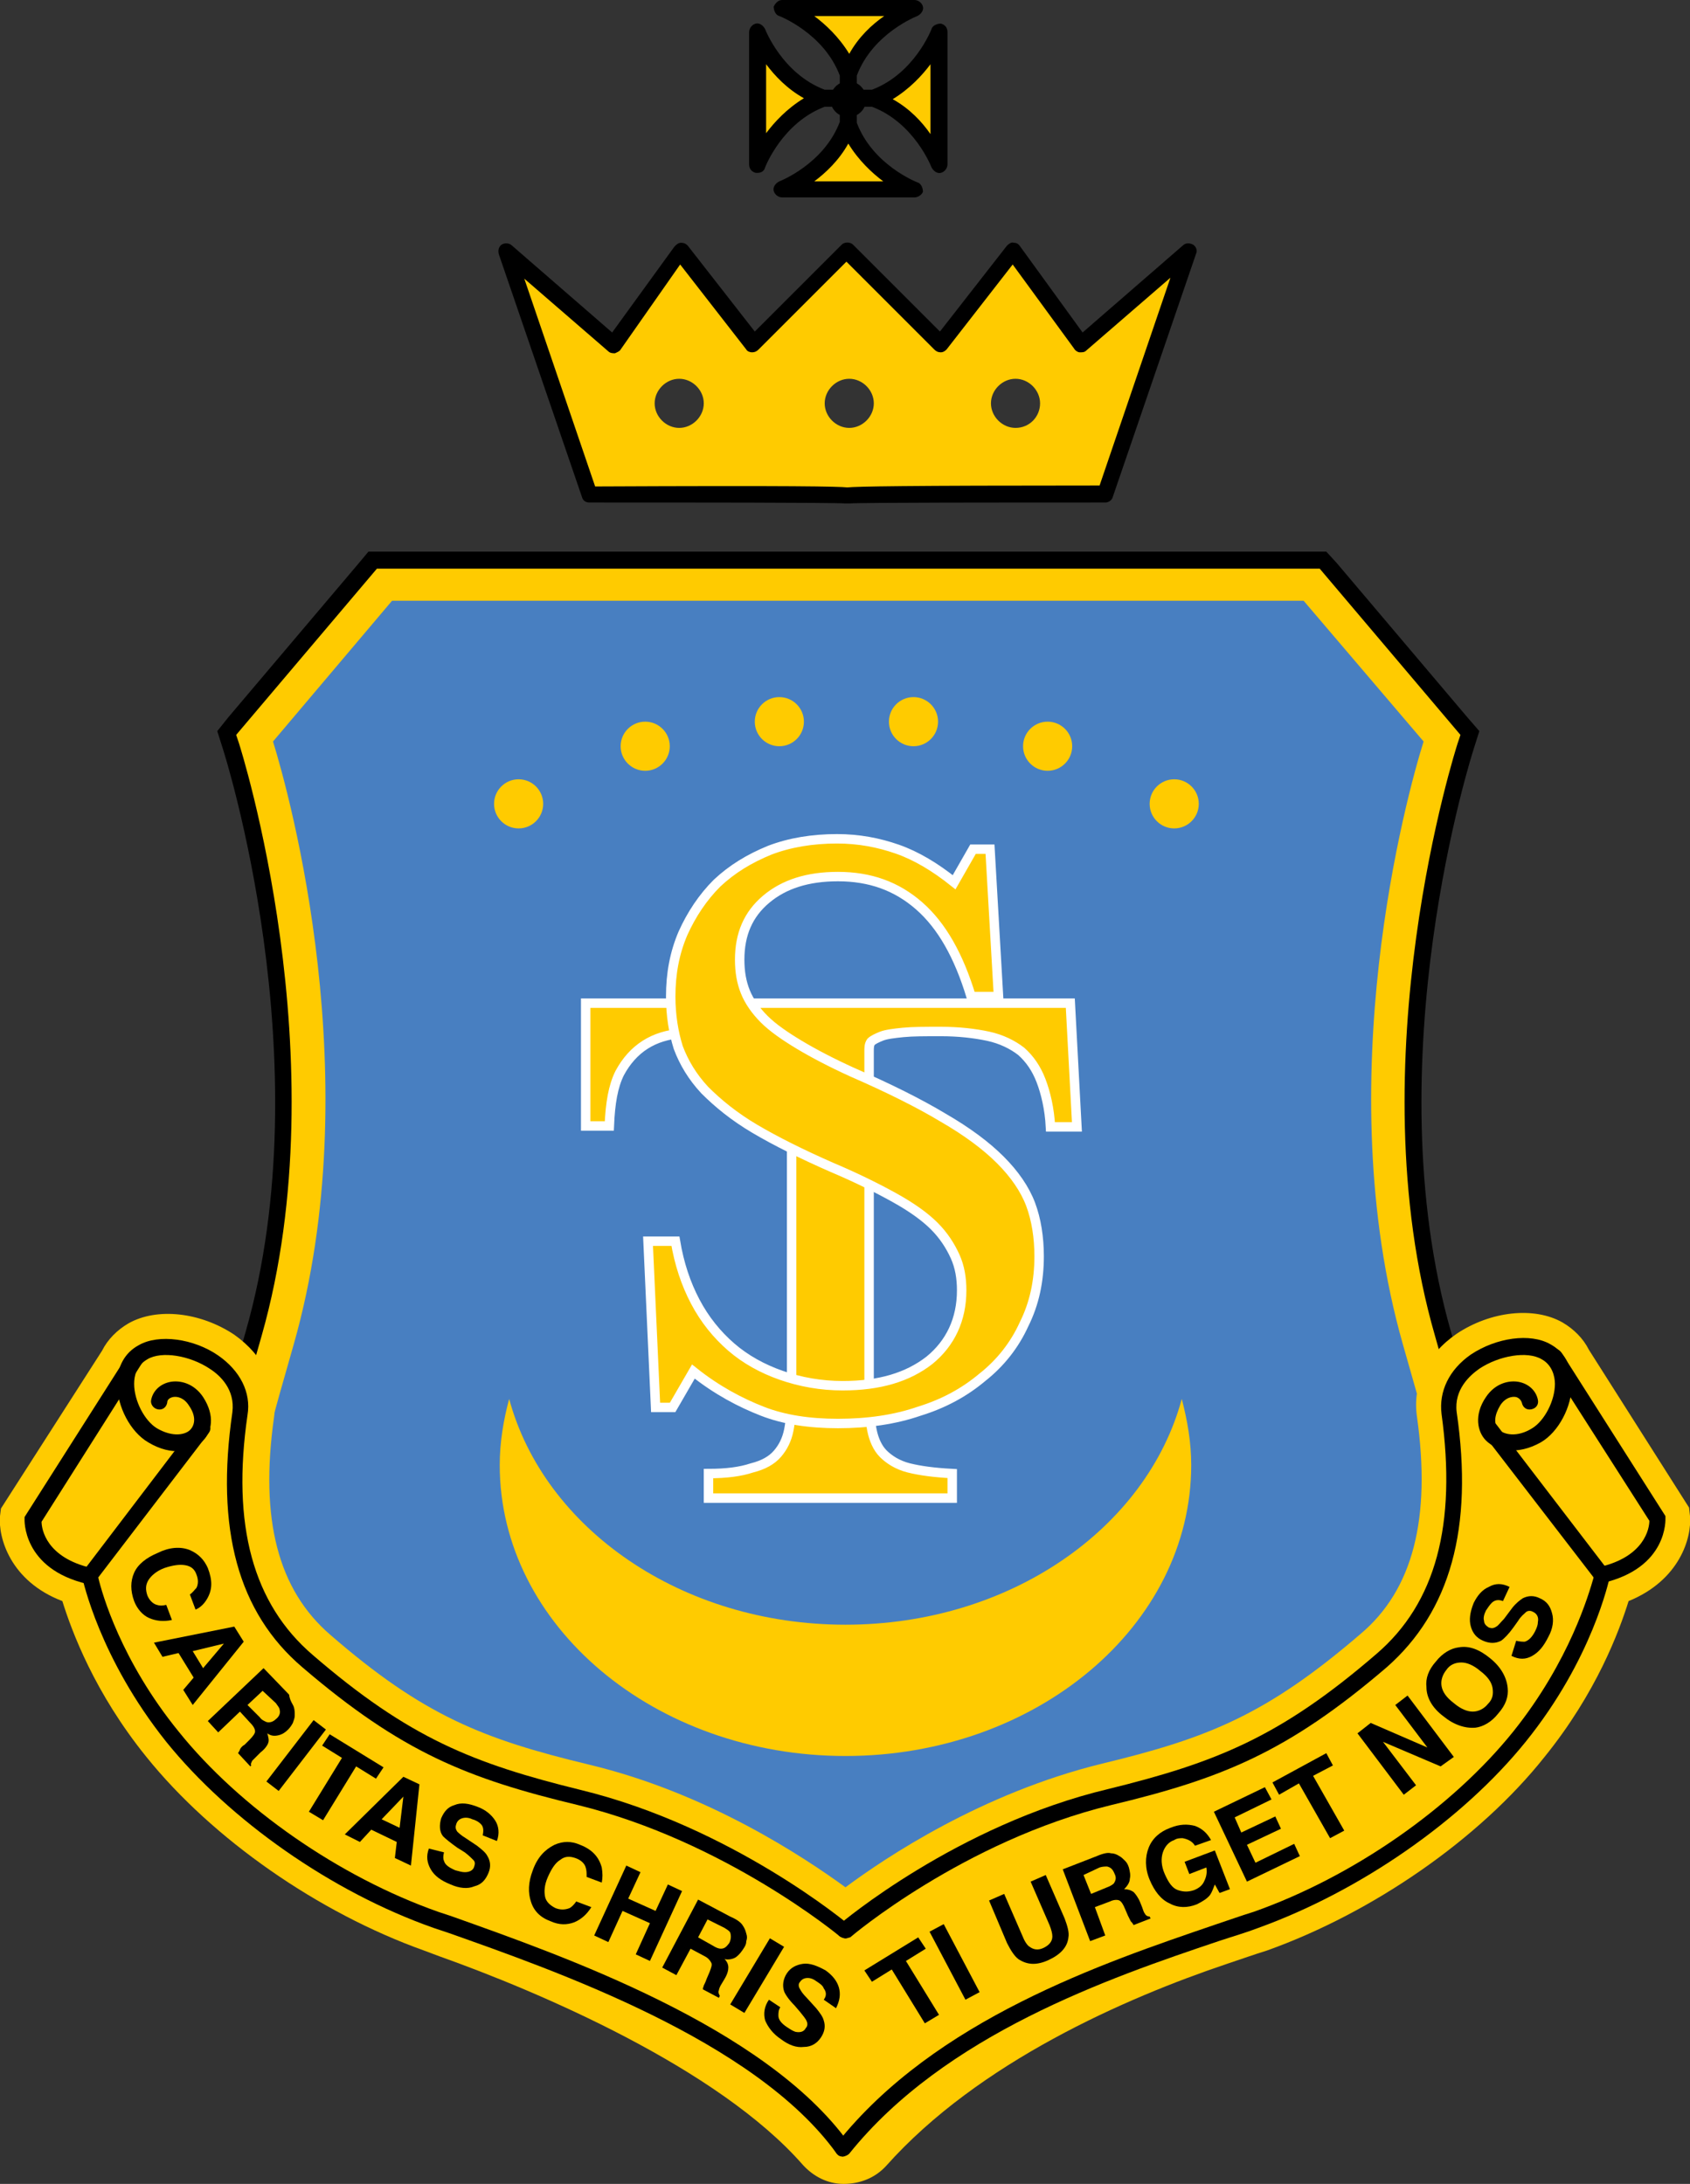 <?xml version="1.0" encoding="utf-8"?>
<!-- Generator: Adobe Illustrator 21.0.0, SVG Export Plug-In . SVG Version: 6.00 Build 0)  -->
<svg version="1.1" id="Layer_1" xmlns="http://www.w3.org/2000/svg" xmlns:xlink="http://www.w3.org/1999/xlink" x="0px" y="0px"
	 viewBox="0 0 178.9 231.2" style="enable-background:new 0 0 178.9 231.2;" xml:space="preserve">
<rect x="0" y="0" width="178.9" height="231.2" fill="#333333" stroke="none"/>
<style type="text/css">
	.st0{fill-rule:evenodd;clip-rule:evenodd;fill:#487FC1;}
	.st1{fill:#FFCB00;}
	.st2{fill:none;stroke:#000000;stroke-linecap:round;stroke-miterlimit:10;}
	.st3{fill:#FFCB00;stroke:#FFFFFF;stroke-miterlimit:10;}
	.st4{fill-rule:evenodd;clip-rule:evenodd;fill:#FFCB00;}
	.st5{fill:none;stroke:#000000;stroke-linecap:round;stroke-linejoin:round;stroke-miterlimit:10;}
</style>
<g>
	<g>
		<path d="M138.8,61.9l13.8,16.3c0,0-11,33.7-2.5,63.8c8.5,29.8,11.6,41.3-22.7,59.3c-10.8,5.7-34.4,17-37.5,18.6v0.2
			c0,0-0.1,0-0.2-0.1c-0.1,0.1-0.2,0.1-0.2,0.1v-0.2c-3.2-1.5-26.7-12.9-37.5-18.6c-34.2-17.9-31.2-29.5-22.7-59.3
			c8.6-30.1-2.5-63.8-2.5-63.8l13.8-16.3h48.9h0.4H138.8 M140.4,58.4h-1.6H89.9h-0.4H40.7H39l-1,1.2L24.2,75.9L23,77.4l0.6,1.9
			c0.1,0.3,10.6,33.1,2.4,61.7c-4.3,15.1-7.4,26.1-4.7,36c2.8,10,11.2,18,29.1,27.3c9.6,5,29.1,14.5,35.7,17.7v3.5l3.7-1.8l3.7,1.8
			v-3.5c6.6-3.2,26.1-12.7,35.7-17.7c17.9-9.4,26.3-17.3,29.1-27.3c2.7-9.9-0.4-20.8-4.7-36c-8.2-28.7,2.3-61.4,2.4-61.7l0.6-1.9
			l-1.3-1.5l-13.8-16.3L140.4,58.4L140.4,58.4z"/>
	</g>
	<g>
		<path class="st0" d="M150.1,141.9c-8.6-30.1,2.5-63.8,2.5-63.8l-13.8-16.3H89.9h-0.4H40.7L26.9,78.2c0,0,11,33.7,2.5,63.8
			c-8.5,29.8-11.6,41.3,22.7,59.3c10.8,5.7,34.4,17,37.5,18.6v0.2c0,0,0.1,0,0.2-0.1c0.1,0.1,0.2,0.1,0.2,0.1v-0.2
			c3.2-1.5,26.7-12.9,37.5-18.6C161.7,183.2,158.6,171.7,150.1,141.9z"/>
	</g>
	<g>
		<path class="st1" d="M87.8,222.7v-1.9c-5.3-2.6-26.5-12.8-36.6-18.1c-35.7-18.7-31.9-32-23.5-61.3c8.3-29.2-2.3-62.4-2.4-62.7
			l-0.3-0.9l14.9-17.6h99.8l14.9,17.6l-0.3,0.9c-0.1,0.3-10.8,33.6-2.4,62.7l0,0c8.3,29.2,12.2,42.6-23.5,61.3
			c-10.1,5.3-31.3,15.5-36.6,18.1v1.7l-1.9-0.8L87.8,222.7z M28.9,78.5c1.8,5.8,10.1,36,2.2,63.8c-8.3,29-11.4,39.9,21.8,57.2
			c10.4,5.4,32.4,16.1,36.9,18.3c4.5-2.2,26.5-12.8,36.9-18.3c33.2-17.4,30.1-28.2,21.8-57.2l0,0c-7.9-27.8,0.4-58.1,2.2-63.8
			L138,63.6H41.5L28.9,78.5z"/>
	</g>
	<g>
		<path class="st1" d="M178.9,160.5l-0.1-0.9l-10.6-16.7c-0.6-1.2-1.6-2.2-2.8-2.9c-3-1.7-7.6-1.2-11.2,1.2
			c-3.2,2.2-4.7,5.4-4.2,8.8c1.5,10.7-0.4,18.3-6,23c-9.9,8.5-16.1,11-27.3,13.7c-12.7,3.1-22.9,9.9-27.2,13.1
			c-4.4-3.2-14.6-10-27.2-13c-11.2-2.7-17.5-5.2-27.3-13.7c-5.6-4.8-7.5-12.3-6-23c0.5-3.4-1.1-6.6-4.2-8.8
			c-3.6-2.4-8.2-2.9-11.2-1.2c-1.2,0.7-2.2,1.7-2.8,2.9L0.1,159.7L0,160.5c-0.2,2.3,1.1,6.9,6.6,9c1,3.2,3.4,9.7,8.9,16.5
			c7,8.7,18.2,16.5,29.4,20.5l1.6,0.6c10.4,3.7,29.5,11.8,38.5,22.1c1.1,1.2,2.6,2,4.3,2h0c1.7,0,3.3-0.6,4.5-1.9
			c9.8-11,25.4-17.8,36.1-21.4c1.5-0.5,2.9-1,4.2-1.4c11.2-4,22.5-11.8,29.4-20.5c5.5-6.8,7.9-13.3,8.9-16.5
			C177.8,167.3,179.1,162.8,178.9,160.5z"/>
	</g>
	<g>
		<g>
			<path d="M89.5,205.2c-0.2,0-0.4-0.1-0.6-0.2c-0.1-0.1-12.2-10.1-27.7-13.9c-11.7-2.8-18.7-5.6-29.2-14.6
				c-6.8-5.8-9.2-14.6-7.4-27c0.3-2.4-1.3-3.9-2.4-4.6c-2.1-1.4-5.1-1.9-6.6-1c-1.2,0.7-1.4,1.8-1.4,2.6c0,1.8,1.1,3.9,2.4,4.7
				c1.7,1,3.1,0.7,3.6,0.1c0.5-0.6,0.5-1.5-0.2-2.5c-0.5-0.8-1.2-1-1.7-0.9c-0.4,0.1-0.6,0.3-0.6,0.6c-0.1,0.5-0.5,0.8-1,0.7
				c-0.5-0.1-0.8-0.6-0.7-1c0.2-1,1-1.7,2-1.9c1-0.2,2.5,0.1,3.5,1.6c1.3,2,0.9,3.7,0,4.6c-1.1,1.2-3.3,1.7-5.8,0.2
				c-1.9-1.1-3.3-3.8-3.3-6.2c0-1.8,0.8-3.3,2.3-4.1c2.1-1.2,5.8-0.7,8.4,1.1c2.3,1.6,3.5,3.9,3.1,6.3c-1.7,11.7,0.6,20,6.9,25.4
				c10.2,8.8,17,11.5,28.4,14.3c16,3.9,28.3,14.2,28.4,14.3c0.4,0.3,0.4,0.9,0.1,1.2C90,205,89.8,205.2,89.5,205.2z"/>
		</g>
		<g>
			<path d="M89.2,228.3c-0.3,0-0.5-0.1-0.7-0.4c-8.6-11.9-29.8-19.3-41.1-23.3l-1.5-0.5c-10.8-3.8-21.6-11.4-28.3-19.7
				c-7.1-8.9-8.8-17.1-8.9-17.4l-0.1-0.4l12.1-15.9c0.3-0.4,0.8-0.5,1.2-0.2c0.4,0.3,0.5,0.8,0.2,1.2L10.4,167
				c0.4,1.7,2.4,8.8,8.5,16.3c6.5,8.1,17,15.4,27.5,19.1l1.5,0.5c11.5,4.1,33,11.6,41.9,23.9c0.3,0.4,0.2,0.9-0.2,1.2
				C89.5,228.3,89.3,228.3,89.2,228.3z"/>
		</g>
		<g>
			<path d="M9.5,167.7c-0.1,0-0.1,0-0.2,0c-7-1.6-6.7-6.9-6.7-6.9l0-0.2l11-17.3c0.3-0.4,0.8-0.5,1.2-0.3c0.4,0.3,0.5,0.8,0.3,1.2
				L4.4,161.1c0,0.8,0.5,3.8,5.3,4.9c0.5,0.1,0.8,0.6,0.6,1C10.2,167.4,9.9,167.7,9.5,167.7z"/>
		</g>
	</g>
	<g>
		<path class="st2" d="M89.5,199.1"/>
	</g>
	<g>
		<path d="M20.1,164.1c0.9,0.4,1.5,1,1.9,1.9c0.5,1.3,0.5,2.3-0.1,3.3c-0.3,0.5-0.7,0.9-1.2,1.1l-0.6-1.6c0.3-0.2,0.5-0.5,0.7-0.7
			c0.2-0.4,0.2-0.9,0-1.4c-0.2-0.6-0.6-0.9-1.2-1c-0.6-0.1-1.3,0-2.2,0.3c-0.8,0.3-1.4,0.8-1.7,1.3c-0.3,0.5-0.3,1-0.1,1.6
			c0.2,0.5,0.6,0.9,1,1c0.3,0.1,0.6,0.1,1,0l0.6,1.6c-0.9,0.2-1.7,0.1-2.4-0.2c-0.7-0.3-1.3-1-1.6-1.8c-0.4-1.1-0.4-2.1,0-3
			c0.4-0.9,1.3-1.6,2.5-2.1C17.9,163.8,19.1,163.7,20.1,164.1z"/>
		<path d="M24.8,172.2l1,1.6l-5.4,6.7l-1-1.6l1.1-1.3l-1.6-2.6l-1.7,0.4l-0.9-1.5L24.8,172.2z M20.4,174.8l1.1,1.8l2.2-2.6
			L20.4,174.8z"/>
		<path d="M31.1,180.7c0.1,0.3,0.1,0.6,0.1,0.9c0,0.3-0.1,0.5-0.2,0.8c-0.1,0.2-0.3,0.5-0.5,0.7c-0.3,0.3-0.6,0.5-1,0.6
			c-0.4,0.1-0.8,0.1-1.2-0.2c0.1,0.4,0.2,0.7,0.1,1c-0.1,0.3-0.4,0.7-0.8,1l-0.4,0.4c-0.3,0.3-0.4,0.4-0.5,0.5
			c-0.1,0.2-0.2,0.4-0.1,0.5l-0.1,0.1l-1.3-1.4c0.1-0.2,0.2-0.3,0.2-0.4c0.1-0.2,0.3-0.4,0.5-0.5l0.5-0.5c0.4-0.4,0.6-0.7,0.6-0.9
			c0-0.2-0.1-0.5-0.5-0.9l-1.1-1.2l-2.3,2.2l-1.1-1.2l5.9-5.6l2.7,2.8C30.7,180.1,31,180.4,31.1,180.7z M27.8,179l-1.6,1.5l1.3,1.3
			c0.2,0.3,0.5,0.4,0.7,0.5c0.3,0.1,0.7,0,1-0.3c0.4-0.3,0.5-0.7,0.4-1c0-0.2-0.2-0.4-0.4-0.7L27.8,179z"/>
		<path d="M29.5,189.6l-1.3-1l5-6.5l1.3,1L29.5,189.6z"/>
		<path d="M40.6,187.1l-0.8,1.2l-2.1-1.3l-3.5,5.7l-1.5-0.9l3.5-5.7l-2.1-1.3l0.8-1.2L40.6,187.1z"/>
		<path d="M42.7,188.1l1.7,0.8l-0.9,8.6l-1.7-0.8l0.2-1.7l-2.7-1.3l-1.2,1.3l-1.6-0.8L42.7,188.1z M40.4,192.6l1.9,0.9l0.4-3.3
			L40.4,192.6z"/>
		<path d="M47,196.1c-0.1,0.4-0.1,0.7,0,0.9c0.1,0.4,0.5,0.7,1.2,1c0.4,0.1,0.7,0.2,1,0.2c0.5,0,0.9-0.2,1-0.6
			c0.1-0.3,0.1-0.5-0.1-0.7c-0.2-0.2-0.5-0.5-0.9-0.8l-0.8-0.5c-0.7-0.5-1.2-0.9-1.5-1.2c-0.4-0.5-0.4-1.2-0.2-1.9
			c0.3-0.7,0.7-1.2,1.4-1.4c0.7-0.3,1.5-0.2,2.5,0.2c0.8,0.3,1.4,0.8,1.8,1.4c0.4,0.6,0.5,1.4,0.2,2.2l-1.5-0.6
			c0.1-0.5,0.1-0.9-0.2-1.2c-0.2-0.2-0.5-0.4-0.9-0.5c-0.4-0.2-0.8-0.2-1.1-0.1c-0.3,0.1-0.5,0.3-0.6,0.6c-0.1,0.3-0.1,0.5,0.1,0.8
			c0.1,0.1,0.4,0.4,0.9,0.7l1.2,0.8c0.5,0.4,0.9,0.7,1.1,1.1c0.3,0.5,0.4,1.1,0.1,1.8c-0.3,0.7-0.7,1.2-1.5,1.4
			c-0.7,0.3-1.6,0.2-2.5-0.2c-1-0.4-1.7-0.9-2.1-1.6c-0.4-0.7-0.5-1.4-0.2-2.2L47,196.1z"/>
		<path d="M58.7,195.3c0.9-0.4,1.8-0.4,2.7,0c1.3,0.5,2,1.3,2.3,2.4c0.1,0.6,0.1,1.1,0,1.6l-1.6-0.6c0-0.4,0-0.7-0.1-1
			c-0.1-0.4-0.5-0.8-1.1-1c-0.6-0.2-1.1-0.2-1.6,0.2c-0.5,0.3-0.9,0.9-1.3,1.8s-0.4,1.6-0.3,2.1s0.5,0.9,1.1,1.2
			c0.5,0.2,1,0.2,1.5,0c0.2-0.1,0.5-0.4,0.7-0.7l1.6,0.6c-0.5,0.8-1.1,1.3-1.8,1.6c-0.8,0.3-1.6,0.3-2.5-0.1
			c-1.1-0.4-1.8-1.1-2.1-2.1c-0.3-0.9-0.3-2,0.2-3.3C56.9,196.6,57.7,195.8,58.7,195.3z"/>
		<path d="M62.9,204.9l3.4-7.4l1.5,0.7l-1.3,2.8l2.9,1.3l1.3-2.8l1.5,0.7l-3.4,7.4l-1.5-0.7l1.5-3.3l-2.9-1.3l-1.5,3.3L62.9,204.9z"
			/>
		<path d="M78.6,203.8c0.2,0.3,0.3,0.5,0.4,0.9c0.1,0.3,0.1,0.5,0,0.8c0,0.3-0.1,0.5-0.3,0.8c-0.2,0.3-0.4,0.6-0.8,0.9
			c-0.3,0.2-0.8,0.3-1.2,0.2c0.3,0.3,0.4,0.6,0.4,0.9c0,0.3-0.1,0.7-0.4,1.2l-0.3,0.5c-0.2,0.3-0.3,0.6-0.3,0.7
			c-0.1,0.2,0,0.4,0.1,0.6l-0.1,0.2l-1.7-0.9c0-0.2,0.1-0.3,0.1-0.4c0.1-0.2,0.2-0.4,0.3-0.7l0.3-0.7c0.2-0.5,0.3-0.8,0.2-1
			c-0.1-0.2-0.3-0.5-0.7-0.7l-1.5-0.8l-1.5,2.8l-1.5-0.8l3.8-7.2l3.4,1.8C78,203.2,78.4,203.5,78.6,203.8z M74.9,203.2l-1,1.9
			l1.6,0.9c0.3,0.2,0.6,0.3,0.8,0.3c0.4,0,0.6-0.2,0.9-0.6c0.2-0.4,0.2-0.8,0.1-1.1c-0.1-0.2-0.3-0.3-0.6-0.5L74.9,203.2z"/>
		<path d="M78.8,213.1l-1.5-0.9l4.2-7l1.5,0.9L78.8,213.1z"/>
		<path d="M82.6,212.5c-0.2,0.3-0.2,0.6-0.2,0.9c0,0.4,0.3,0.8,0.9,1.2c0.3,0.2,0.6,0.4,0.9,0.5c0.5,0.1,0.9,0,1.1-0.4
			c0.2-0.2,0.2-0.5,0.1-0.7c-0.1-0.3-0.4-0.6-0.7-1l-0.6-0.7c-0.6-0.6-1-1.2-1.1-1.5c-0.2-0.6-0.1-1.3,0.3-1.9c0.4-0.6,1-0.9,1.7-1
			c0.7-0.1,1.5,0.2,2.4,0.7c0.7,0.5,1.2,1.1,1.4,1.8s0.1,1.4-0.3,2.2l-1.3-0.9c0.3-0.4,0.3-0.8,0-1.2c-0.1-0.3-0.4-0.5-0.7-0.7
			c-0.4-0.3-0.7-0.4-1-0.4s-0.6,0.1-0.8,0.4c-0.2,0.2-0.2,0.5,0,0.8c0.1,0.2,0.3,0.5,0.7,0.9l1,1.1c0.4,0.5,0.7,0.9,0.8,1.3
			c0.2,0.6,0.1,1.2-0.3,1.8c-0.4,0.6-1,1-1.8,1c-0.8,0.1-1.6-0.2-2.4-0.8c-0.9-0.6-1.4-1.3-1.7-2c-0.2-0.7-0.1-1.5,0.4-2.2
			L82.6,212.5z"/>
	</g>
	<g>
		<path d="M97.2,205.1l0.8,1.2l-2.1,1.3l3.5,5.7l-1.5,0.9l-3.5-5.7l-2.1,1.3l-0.8-1.2L97.2,205.1z"/>
		<path d="M103.7,210.9l-1.5,0.8l-3.8-7.2l1.5-0.8L103.7,210.9z"/>
		<path d="M104.7,201.2l1.6-0.7l2,4.6c0.2,0.5,0.5,0.9,0.7,1c0.4,0.3,0.9,0.4,1.5,0.1c0.6-0.3,0.9-0.7,0.9-1.2
			c0-0.3-0.1-0.7-0.3-1.2l-2-4.6l1.6-0.7l2,4.6c0.3,0.8,0.5,1.5,0.4,2c-0.1,1-0.8,1.8-2.1,2.4c-1.3,0.6-2.3,0.5-3.2-0.1
			c-0.4-0.3-0.8-0.9-1.2-1.7L104.7,201.2z"/>
		<path d="M117.6,196.2c0.3,0,0.6,0.1,0.9,0.3c0.2,0.1,0.4,0.3,0.6,0.5c0.2,0.2,0.3,0.4,0.4,0.7c0.1,0.4,0.2,0.8,0.1,1.2
			c0,0.4-0.3,0.8-0.6,1.1c0.4,0,0.7,0.1,1,0.3c0.2,0.2,0.5,0.6,0.7,1.1l0.2,0.5c0.1,0.3,0.2,0.6,0.3,0.7c0.1,0.2,0.3,0.3,0.5,0.3
			l0.1,0.2l-1.8,0.7c-0.1-0.2-0.2-0.3-0.3-0.4c-0.1-0.2-0.2-0.4-0.3-0.6l-0.3-0.7c-0.2-0.5-0.4-0.8-0.6-0.9c-0.2-0.1-0.6-0.1-1,0.1
			l-1.6,0.6l1.1,3l-1.6,0.6l-2.9-7.6l3.6-1.4C116.8,196.2,117.3,196.1,117.6,196.2z M114.7,198.5l0.8,2l1.7-0.7
			c0.3-0.1,0.6-0.3,0.7-0.4c0.2-0.3,0.3-0.6,0.1-1c-0.2-0.5-0.4-0.7-0.8-0.8c-0.2,0-0.5,0-0.8,0.1L114.7,198.5z"/>
		<path d="M126.5,195.4c-0.3-0.5-0.8-0.7-1.3-0.8c-0.3,0-0.6,0-0.9,0.2c-0.6,0.2-1,0.7-1.2,1.3c-0.2,0.6-0.2,1.4,0.2,2.3
			c0.4,0.9,0.8,1.5,1.4,1.7c0.6,0.2,1.1,0.2,1.7,0c0.5-0.2,0.9-0.5,1.1-1c0.2-0.4,0.3-0.9,0.2-1.4l-1.8,0.7l-0.5-1.3l3.2-1.2
			l1.6,4.1l-1.1,0.4l-0.5-0.9c-0.2,0.5-0.3,0.8-0.5,1.1c-0.3,0.4-0.8,0.7-1.4,1c-1,0.4-2,0.4-2.9-0.1c-0.9-0.4-1.6-1.3-2.1-2.5
			c-0.5-1.2-0.5-2.4-0.1-3.4c0.4-1,1.2-1.7,2.3-2.1c1-0.4,1.8-0.4,2.6-0.2c0.8,0.3,1.3,0.8,1.7,1.5L126.5,195.4z"/>
		<path d="M134.6,190.5l-3.9,1.9l0.7,1.6l3.6-1.7l0.6,1.3l-3.6,1.7l0.9,1.9l4.1-2l0.6,1.3l-5.6,2.7l-3.5-7.4l5.4-2.6L134.6,190.5z"
			/>
		<path d="M140.4,185.6l0.7,1.3L139,188l3.3,5.8l-1.5,0.8l-3.3-5.8l-2.1,1.2l-0.7-1.3L140.4,185.6z"/>
		<path d="M143.7,183.5l1.4-1.1l6,2.6l-3.4-4.5l1.3-1l4.9,6.5l-1.4,1l-6.1-2.6l3.5,4.6l-1.3,1L143.7,183.5z"/>
		<path d="M159.6,178.7c0.1,0.9-0.2,1.8-1,2.7c-0.7,0.9-1.6,1.4-2.4,1.5c-1.1,0.1-2.3-0.3-3.4-1.2c-1.2-0.9-1.8-2-1.8-3.1
			c-0.1-0.9,0.2-1.8,1-2.7c0.7-0.9,1.6-1.4,2.4-1.5c1.1-0.2,2.2,0.2,3.4,1.2C158.9,176.5,159.5,177.6,159.6,178.7z M158,178.7
			c-0.1-0.6-0.5-1.2-1.3-1.8c-0.7-0.6-1.4-0.9-2-0.9c-0.6,0-1.2,0.2-1.6,0.8c-0.4,0.5-0.6,1.1-0.5,1.7c0.1,0.6,0.5,1.2,1.3,1.8
			c0.7,0.6,1.4,0.9,2,0.9c0.6,0,1.2-0.3,1.6-0.8C158,179.9,158.1,179.4,158,178.7z"/>
		<path d="M160.5,173.7c0.4,0.1,0.7,0.1,0.9,0.1c0.4-0.1,0.8-0.5,1.1-1.1c0.2-0.4,0.3-0.7,0.3-1c0.1-0.5-0.1-0.9-0.6-1.1
			c-0.2-0.1-0.5-0.1-0.7,0.1c-0.2,0.2-0.5,0.4-0.8,0.9l-0.5,0.7c-0.5,0.7-1,1.2-1.3,1.4c-0.6,0.3-1.2,0.3-1.9,0
			c-0.7-0.3-1.1-0.8-1.3-1.5c-0.2-0.7-0.1-1.5,0.3-2.5c0.4-0.8,0.9-1.4,1.6-1.7c0.7-0.4,1.4-0.4,2.2,0l-0.7,1.5
			c-0.5-0.2-0.9-0.1-1.2,0.2c-0.2,0.2-0.4,0.5-0.6,0.8c-0.2,0.4-0.3,0.8-0.2,1.1c0,0.3,0.2,0.5,0.5,0.7c0.3,0.1,0.5,0.1,0.8-0.1
			c0.2-0.1,0.4-0.4,0.8-0.8l0.9-1.2c0.4-0.5,0.8-0.8,1.1-1c0.6-0.3,1.2-0.3,1.8,0c0.7,0.3,1.1,0.8,1.3,1.6c0.2,0.7,0.1,1.6-0.4,2.5
			c-0.5,1-1,1.6-1.7,2c-0.7,0.4-1.4,0.4-2.2,0L160.5,173.7z"/>
	</g>
	<g>
		<g>
			<path d="M89.5,205.2c-0.2,0-0.5-0.1-0.7-0.3c-0.3-0.4-0.3-0.9,0.1-1.2c0.1-0.1,12.4-10.5,28.4-14.3c11.4-2.8,18.2-5.5,28.4-14.3
				c6.3-5.4,8.5-13.7,6.9-25.4c-0.3-2.4,0.8-4.7,3.1-6.3c2.7-1.8,6.3-2.3,8.4-1.1c1.5,0.8,2.3,2.3,2.3,4.2c0,2.4-1.4,5.1-3.3,6.2
				c-2.5,1.4-4.7,0.9-5.8-0.2c-0.9-0.9-1.3-2.7,0-4.6c1-1.5,2.5-1.8,3.5-1.6c1,0.2,1.8,0.9,2,1.9c0.1,0.5-0.2,0.9-0.7,1
				c-0.5,0.1-0.9-0.2-1-0.7c-0.1-0.3-0.3-0.5-0.6-0.6c-0.5-0.1-1.2,0.1-1.7,0.9c-0.6,1-0.7,1.9-0.2,2.5c0.6,0.6,2,0.9,3.6-0.1
				c1.3-0.8,2.4-2.9,2.4-4.7c0-0.8-0.3-2-1.4-2.6c-1.5-0.9-4.5-0.4-6.6,1c-1,0.7-2.7,2.2-2.4,4.6c1.8,12.3-0.7,21.1-7.4,27
				c-10.5,9-17.5,11.8-29.2,14.6c-15.6,3.8-27.5,13.9-27.6,14C89.9,205.1,89.7,205.2,89.5,205.2z"/>
		</g>
		<g>
			<path d="M89.2,228.3c-0.2,0-0.4-0.1-0.5-0.2c-0.4-0.3-0.4-0.8-0.1-1.2c10.4-13.1,28.2-19.1,39.9-23.1c1.5-0.5,2.9-1,4.2-1.4
				c10.5-3.7,21-11,27.5-19.1c6-7.5,8-14.6,8.5-16.3l-11.7-15.2c-0.3-0.4-0.2-0.9,0.2-1.2c0.4-0.3,0.9-0.2,1.2,0.2l12.1,15.8
				l-0.1,0.4c-0.1,0.3-1.8,8.6-8.9,17.4c-6.7,8.3-17.5,15.8-28.3,19.7c-1.3,0.5-2.7,0.9-4.2,1.4c-11.6,3.9-29,9.9-39.1,22.5
				C89.7,228.2,89.4,228.3,89.2,228.3z"/>
		</g>
		<g>
			<path d="M169.5,167.6c-0.4,0-0.8-0.3-0.8-0.7c-0.1-0.5,0.2-0.9,0.6-1c4.8-1.1,5.3-4.1,5.3-4.9l-10.8-16.9
				c-0.3-0.4-0.1-0.9,0.3-1.2c0.4-0.3,0.9-0.1,1.2,0.3l11,17.3l0,0.2c0,0.1,0.3,5.3-6.7,6.9C169.6,167.6,169.5,167.6,169.5,167.6z"
				/>
		</g>
	</g>
	<g>
		<g>
			<path class="st3" d="M114,119.3h-2.8c-0.1-1.9-0.5-3.6-1-4.9c-0.5-1.3-1.2-2.3-2.1-3.1c-0.9-0.7-2.1-1.3-3.5-1.6
				c-1.4-0.3-3.1-0.5-5-0.5c-1.7,0-3,0-4,0.1c-1,0.1-1.8,0.2-2.3,0.4c-0.5,0.2-0.9,0.4-1.1,0.6c-0.2,0.3-0.2,0.6-0.2,1v36.4
				c0,1.4,0.1,2.7,0.3,3.7c0.2,1,0.6,1.9,1.2,2.5s1.5,1.2,2.7,1.5c1.2,0.3,2.7,0.5,4.6,0.6v2.6H75V156c1.9,0,3.4-0.2,4.6-0.6
				c1.2-0.3,2.1-0.8,2.7-1.5c0.6-0.7,1-1.5,1.2-2.5c0.2-1,0.3-2.3,0.3-3.7v-36.4c0-0.4-0.1-0.7-0.2-1c-0.2-0.2-0.5-0.5-1-0.6
				c-0.5-0.2-1.1-0.3-2-0.4c-0.9-0.1-2-0.1-3.5-0.1c-1.8,0-3.4,0.1-4.9,0.2c-1.5,0.1-2.8,0.5-3.9,1.2c-1.1,0.7-2,1.7-2.7,3
				c-0.7,1.4-1,3.2-1.1,5.6H62v-13h51.3L114,119.3z"/>
		</g>
		<g>
			<path class="st3" d="M68.6,131.4h2.9c0.4,2.4,1.1,4.5,2.1,6.4s2.3,3.5,3.8,4.8c1.5,1.3,3.3,2.3,5.3,3c2,0.7,4.2,1.1,6.5,1.1
				c3.9,0,6.9-0.9,9.2-2.7c2.2-1.8,3.4-4.3,3.4-7.4c0-1.3-0.2-2.5-0.7-3.6s-1.2-2.2-2.2-3.2c-1-1-2.4-2-4.2-3c-1.8-1-4-2.1-6.6-3.2
				c-3.2-1.4-6-2.8-8.2-4.1c-2.2-1.3-3.9-2.7-5.3-4.1c-1.3-1.4-2.2-2.9-2.8-4.5c-0.5-1.6-0.8-3.4-0.8-5.4c0-2.4,0.4-4.6,1.3-6.7
				c0.9-2,2.1-3.8,3.6-5.3c1.6-1.5,3.4-2.6,5.6-3.5c2.1-0.8,4.5-1.2,7.1-1.2c2.3,0,4.4,0.4,6.4,1.1c2,0.7,4,1.9,6,3.5l2-3.5h1.8
				l0.9,15.6h-2.9c-1.3-4.3-3.1-7.5-5.5-9.6c-2.4-2.1-5.2-3.1-8.6-3.1c-3.2,0-5.7,0.8-7.6,2.4c-1.9,1.6-2.8,3.7-2.8,6.4
				c0,1.3,0.2,2.4,0.6,3.4c0.4,1,1.1,2,2,2.9c0.9,0.9,2.2,1.8,3.7,2.7c1.5,0.9,3.4,1.9,5.6,2.9c3.9,1.7,7.1,3.3,9.6,4.8
				c2.6,1.5,4.6,3,6.1,4.5c1.5,1.5,2.6,3.1,3.2,4.7c0.6,1.6,0.9,3.5,0.9,5.5c0,2.6-0.5,5-1.6,7.2c-1,2.2-2.5,4.1-4.4,5.6
				c-1.9,1.6-4.1,2.8-6.7,3.6c-2.6,0.9-5.5,1.3-8.6,1.3c-3,0-5.7-0.4-8-1.3s-4.8-2.2-7.3-4.2l-2.2,3.8h-1.8L68.6,131.4z"/>
		</g>
		<g>
			<g>
				<circle class="st1" cx="54.9" cy="85.1" r="2.6"/>
			</g>
			<g>
				<circle class="st1" cx="68.3" cy="79" r="2.6"/>
			</g>
			<g>
				<circle class="st1" cx="82.5" cy="76.4" r="2.6"/>
			</g>
			<g>
				<circle class="st1" cx="124.3" cy="85.1" r="2.6"/>
			</g>
			<g>
				<circle class="st1" cx="110.9" cy="79" r="2.6"/>
			</g>
			<g>
				<circle class="st1" cx="96.7" cy="76.4" r="2.6"/>
			</g>
		</g>
		<g>
			<path class="st4" d="M89.5,172c-17.4,0-31.9-10.2-35.6-23.9c-0.6,2.2-1,4.6-1,7c0,17,16.4,30.8,36.6,30.8s36.6-13.8,36.6-30.8
				c0-2.4-0.4-4.7-1-7C121.4,161.8,106.9,172,89.5,172z"/>
		</g>
	</g>
	<g>
		<path class="st1" d="M114.5,36.5l-7.2-9.9l-7.7,9.9l-9.9-9.9l-9.9,9.9l-7.7-9.9L65,36.5l-11.3-9.9l8.8,25.7c0,0,27,0,27.3,0.1l0,0
			l0,0l0,0l0,0c0.3-0.1,27.3-0.1,27.3-0.1l8.8-25.7L114.5,36.5z M71.9,45.3c-1.4,0-2.6-1.2-2.6-2.6s1.2-2.6,2.6-2.6
			c1.4,0,2.6,1.2,2.6,2.6S73.3,45.3,71.9,45.3z M89.9,45.3c-1.4,0-2.6-1.2-2.6-2.6s1.2-2.6,2.6-2.6s2.6,1.2,2.6,2.6
			S91.3,45.3,89.9,45.3z M107.5,45.3c-1.4,0-2.6-1.2-2.6-2.6s1.2-2.6,2.6-2.6c1.4,0,2.6,1.2,2.6,2.6S109,45.3,107.5,45.3z"/>
		<g>
			<path d="M89.7,53.3c-0.1,0-0.1,0-0.2,0c-1.2-0.1-16.8-0.1-27.1-0.1c-0.4,0-0.7-0.2-0.8-0.6l-8.8-25.7c-0.1-0.4,0-0.8,0.3-1
				c0.3-0.2,0.8-0.2,1.1,0.1l10.6,9.2l6.6-9.1c0.2-0.2,0.4-0.4,0.7-0.4c0,0,0,0,0,0c0.3,0,0.5,0.1,0.7,0.3l7.1,9.1l9.2-9.2
				c0.3-0.3,0.9-0.3,1.2,0l9.2,9.2l7.1-9.1c0.2-0.2,0.5-0.4,0.7-0.3c0.3,0,0.5,0.1,0.7,0.4l6.6,9.1l10.6-9.2
				c0.3-0.3,0.7-0.3,1.1-0.1c0.3,0.2,0.5,0.6,0.3,1l-8.8,25.7c-0.1,0.4-0.5,0.6-0.8,0.6c-10.3,0-26,0-27.1,0.1
				C89.9,53.3,89.8,53.3,89.7,53.3z M89.7,51.6C89.7,51.6,89.7,51.6,89.7,51.6c1.1-0.1,5.6-0.2,26.7-0.2l7.5-22l-8.9,7.7
				c-0.2,0.2-0.4,0.2-0.7,0.2c-0.2,0-0.5-0.2-0.6-0.4l-6.5-8.9l-7,9c-0.2,0.2-0.4,0.3-0.6,0.3c-0.3,0-0.5-0.1-0.7-0.3l-9.3-9.3
				l-9.3,9.3c-0.2,0.2-0.4,0.3-0.7,0.3c-0.2,0-0.5-0.1-0.6-0.3l-7-9L65.7,37c-0.1,0.2-0.4,0.3-0.6,0.4c-0.2,0-0.5,0-0.7-0.2
				l-8.9-7.7l7.5,22C84.2,51.4,88.7,51.5,89.7,51.6L89.7,51.6L89.7,51.6z"/>
		</g>
		<g>
			<path class="st1" d="M92.4,10.5c5.1,1.8,7,7,7,7v-7v0v-7C99.4,3.5,97.5,8.6,92.4,10.5"/>
		</g>
		<g>
			<path class="st1" d="M87.2,10.5c-5.1-1.8-7-7-7-7v7v0v7C80.2,17.4,82.1,12.3,87.2,10.5"/>
		</g>
		<g>
			<path class="st1" d="M89.8,13.1c-1.8,5.1-7,7-7,7h7h0h7C96.8,20.1,91.6,18.2,89.8,13.1"/>
		</g>
		<g>
			<path class="st1" d="M89.8,7.8c1.8-5.1,7-7,7-7h-7h0h-7C82.8,0.9,88,2.8,89.8,7.8"/>
		</g>
		<g>
			<path class="st1" d="M90.7,10.5"/>
		</g>
		<g>
			<path d="M80.2,18.3c-0.1,0-0.1,0-0.2,0c-0.4-0.1-0.7-0.4-0.7-0.9v-14c0-0.4,0.3-0.8,0.7-0.9c0.4-0.1,0.8,0.2,1,0.6
				c0,0,1.8,4.7,6.3,6.4h5c4.5-1.7,6.3-6.4,6.3-6.4c0.1-0.4,0.6-0.6,1-0.6c0.4,0.1,0.7,0.4,0.7,0.9v14c0,0.4-0.3,0.8-0.7,0.9
				c-0.4,0.1-0.8-0.2-1-0.6c0,0-1.8-4.7-6.3-6.4h-5c-4.5,1.7-6.3,6.4-6.3,6.4C80.9,18.1,80.6,18.3,80.2,18.3z M81.1,6.8v7.3
				c0.9-1.2,2.2-2.6,4-3.7C83.3,9.4,82,8,81.1,6.8z M94.5,10.5c1.8,1,3.1,2.4,4,3.7V6.8C97.6,8,96.3,9.4,94.5,10.5z"/>
		</g>
		<g>
			<path d="M96.8,20.9h-14c-0.4,0-0.8-0.3-0.9-0.7c-0.1-0.4,0.2-0.8,0.6-1c0,0,4.7-1.8,6.4-6.3V8c-1.7-4.5-6.4-6.3-6.4-6.3
				c-0.4-0.1-0.6-0.6-0.6-1C82.1,0.3,82.4,0,82.8,0h14c0.4,0,0.8,0.3,0.9,0.7c0.1,0.4-0.2,0.8-0.6,1c0,0-4.7,1.8-6.4,6.3v5
				c1.7,4.5,6.4,6.3,6.4,6.3c0.4,0.1,0.6,0.6,0.6,1C97.6,20.6,97.2,20.9,96.8,20.9z M86.2,19.2h7.3c-1.2-0.9-2.6-2.2-3.7-4
				C88.8,17,87.4,18.3,86.2,19.2z M86.2,1.7c1.2,0.9,2.6,2.2,3.7,4c1-1.8,2.4-3.1,3.7-4H86.2z"/>
		</g>
		<g>
			<path class="st5" d="M90.7,10.5"/>
		</g>
		<g>
			<circle cx="89.8" cy="10.5" r="1.9"/>
		</g>
	</g>
</g>
</svg>
